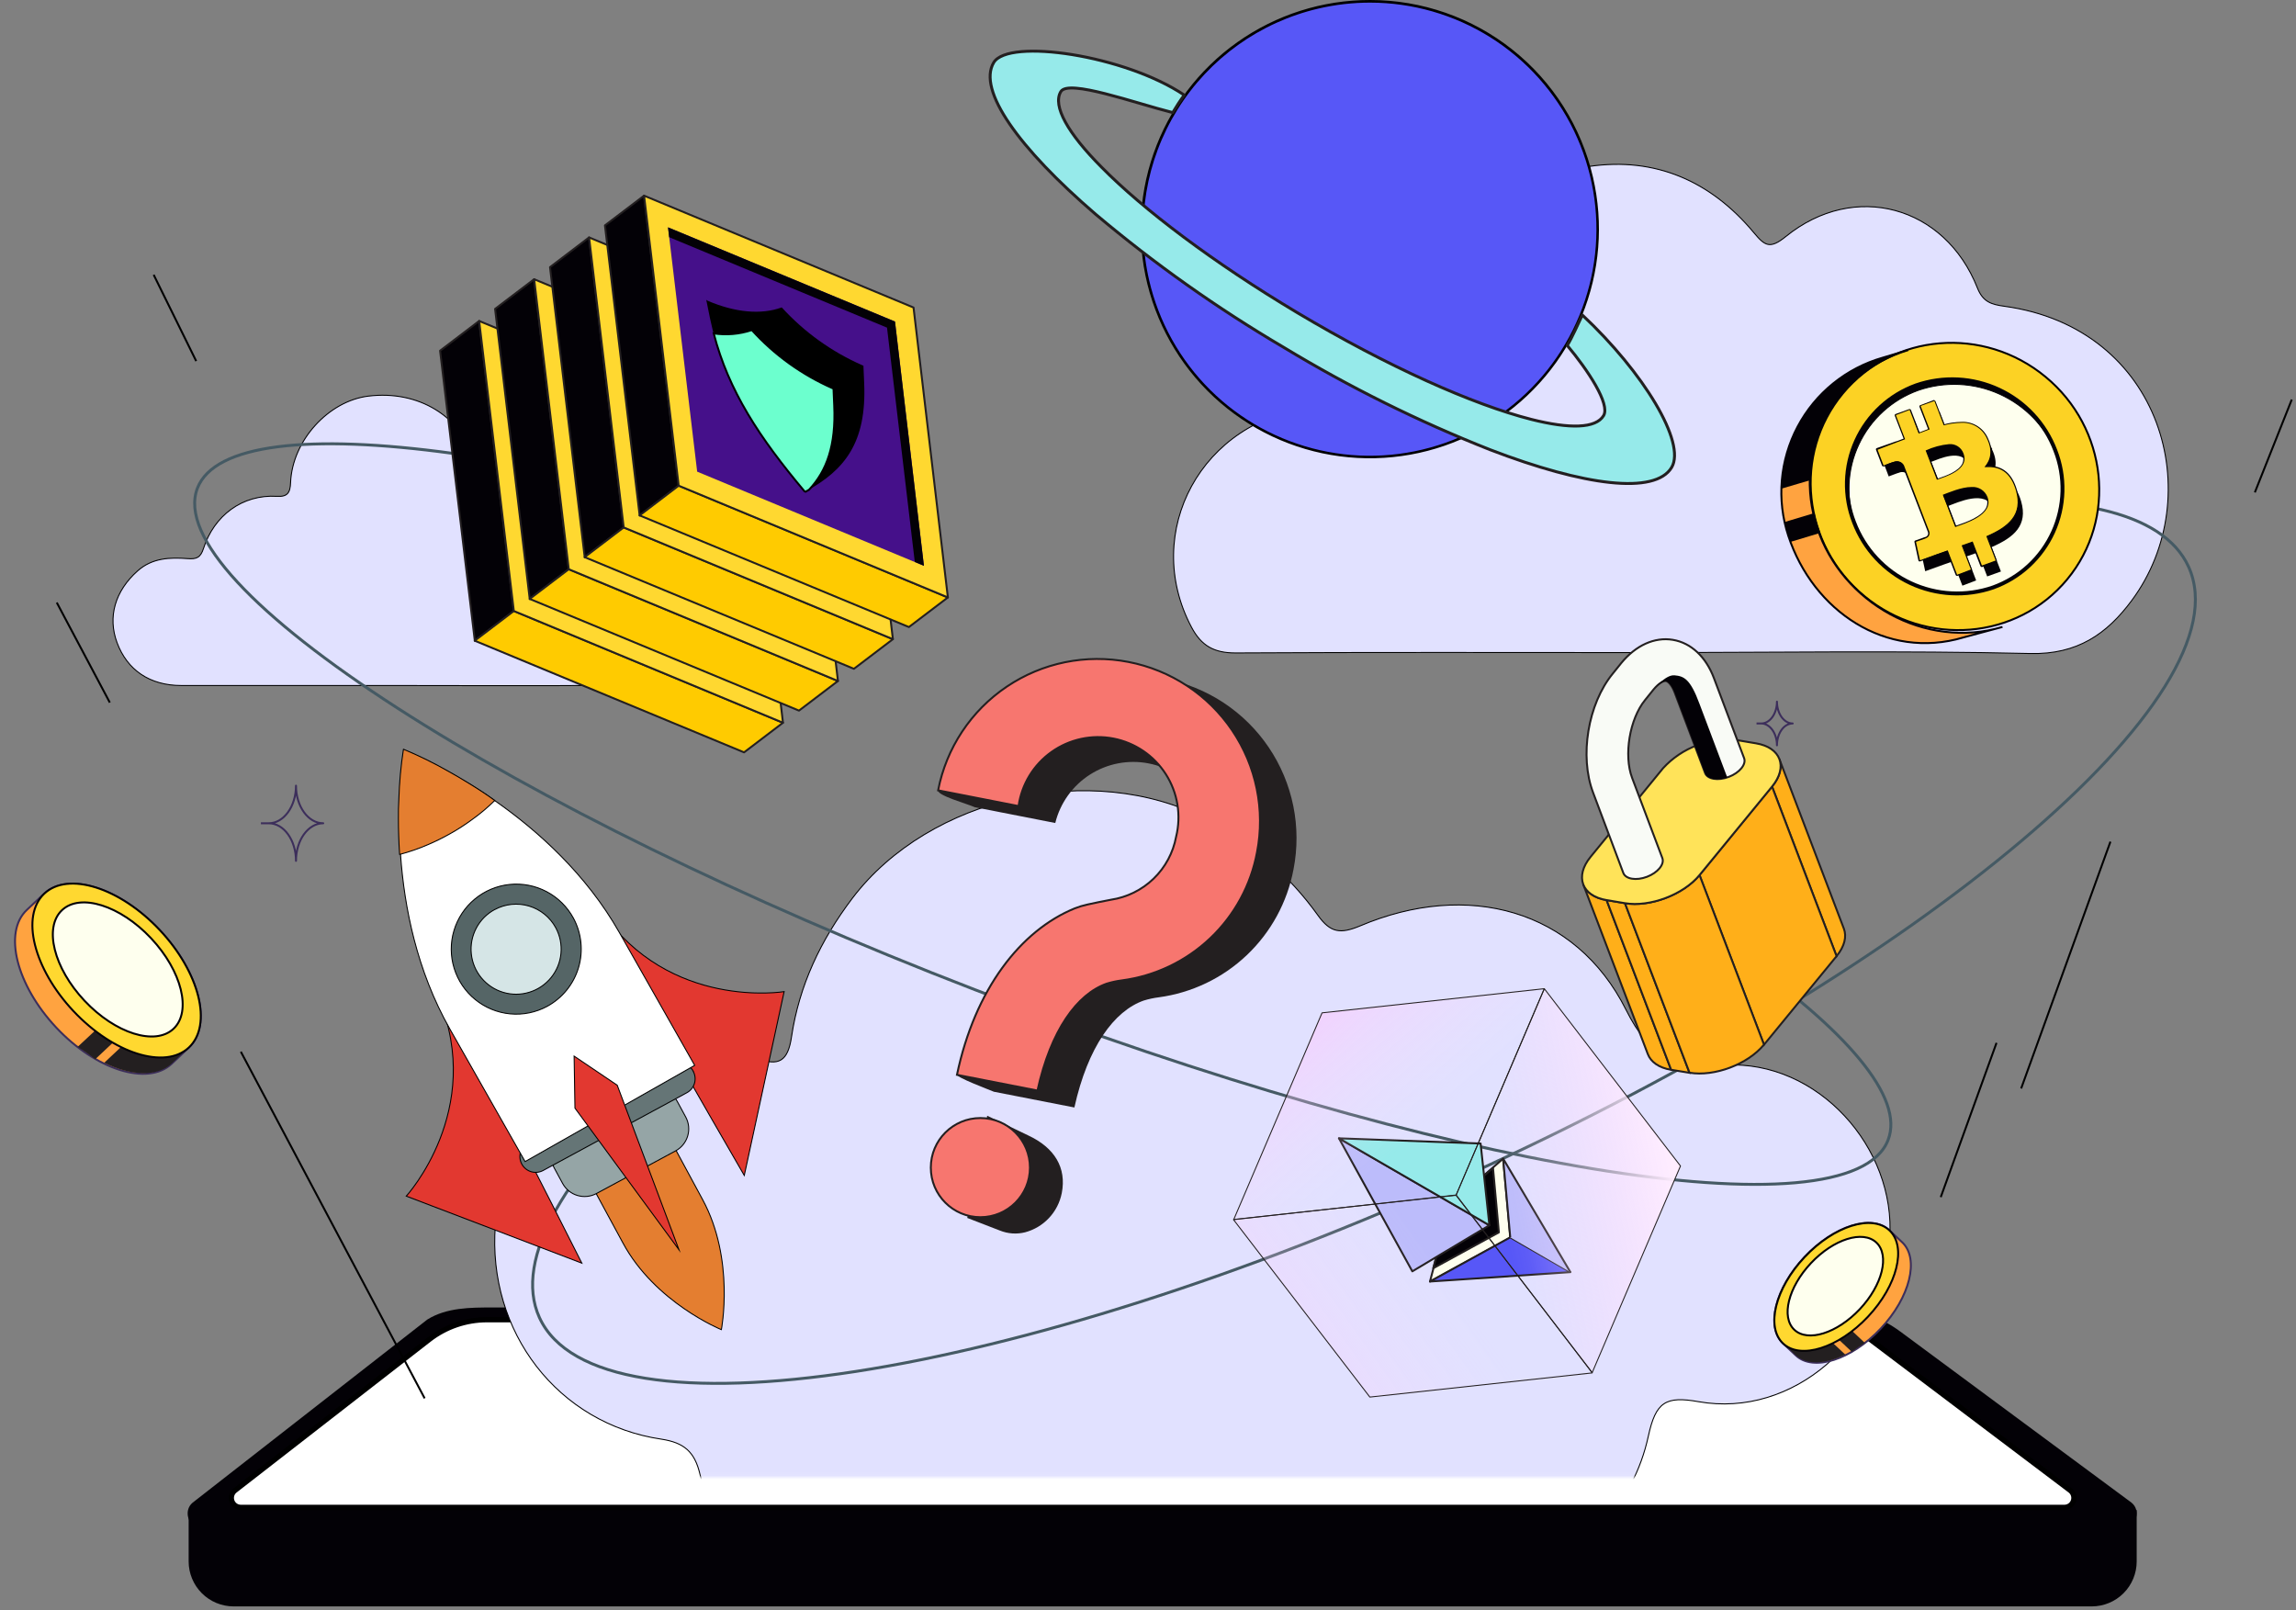 <svg width="589" height="413" viewBox="0 0 589 413" fill="none" xmlns="http://www.w3.org/2000/svg">
<rect x="0" y="0" width="589" height="413" fill="#808080" stroke="none"/>
<path d="M48.393 387.35H548.132V400.553C548.132 403.612 546.917 406.545 544.754 408.708C542.591 410.87 539.658 412.085 536.6 412.085H59.939C56.877 412.085 53.94 410.869 51.775 408.704C49.61 406.538 48.393 403.602 48.393 400.54V387.337V387.35Z" fill="#030106"/>
<path d="M544.858 391.796H51.398C48.299 391.796 46.952 387.539 49.404 385.478L109.611 338.5C114.555 335.401 120.739 335.401 126.317 335.401H469.589C476.059 335.587 482.317 337.75 487.52 341.599L546.798 385.464C549.331 387.485 547.997 391.796 544.858 391.796Z" fill="#030106"/>
<path d="M61.744 386.677C61.24 386.675 60.748 386.516 60.339 386.222C59.929 385.928 59.621 385.513 59.458 385.036C59.295 384.558 59.285 384.042 59.429 383.558C59.573 383.075 59.864 382.649 60.262 382.339L110.11 343.606C114.336 340.307 119.541 338.51 124.902 338.5H465.008C470.239 338.51 475.326 340.216 479.504 343.363L531.076 382.285C531.478 382.592 531.773 383.017 531.922 383.5C532.07 383.983 532.064 384.501 531.903 384.98C531.743 385.46 531.437 385.877 531.028 386.174C530.618 386.471 530.127 386.633 529.621 386.636L61.744 386.677Z" fill="white"/>
<path d="M465.008 339.214C470.09 339.23 475.032 340.883 479.1 343.929L530.672 382.864C530.961 383.086 531.173 383.393 531.279 383.741C531.385 384.09 531.38 384.463 531.264 384.808C531.149 385.153 530.928 385.454 530.634 385.668C530.339 385.882 529.985 386 529.621 386.003H61.744C61.382 385.999 61.031 385.882 60.737 385.67C60.444 385.457 60.224 385.159 60.108 384.816C59.991 384.474 59.983 384.103 60.086 383.756C60.188 383.409 60.396 383.102 60.68 382.878L110.527 344.132C114.637 340.955 119.681 339.226 124.875 339.214H465.008ZM465.008 337.867H124.902C119.409 337.87 114.072 339.699 109.732 343.067L59.885 381.813C59.38 382.21 59.01 382.754 58.827 383.369C58.644 383.985 58.657 384.643 58.864 385.251C59.071 385.859 59.462 386.388 59.983 386.764C60.504 387.14 61.129 387.345 61.771 387.35H529.621C530.268 387.347 530.898 387.141 531.421 386.761C531.945 386.381 532.337 385.847 532.542 385.234C532.747 384.62 532.755 383.958 532.565 383.34C532.374 382.721 531.995 382.178 531.48 381.786L479.909 342.865C475.618 339.622 470.387 337.867 465.008 337.867Z" fill="black"/>
<mask id="mask0_1397_12205" style="mask-type:luminance" maskUnits="userSpaceOnUse" x="108" y="193" width="395" height="186">
<path d="M502.326 193H108.938V378.917H502.326V193Z" fill="white"/>
</mask>
<g mask="url(#mask0_1397_12205)">
<path d="M179.087 268.081C184.059 267.582 189.097 269.428 193.907 271.341C199.835 273.752 202.138 272.19 203.054 265.952C205.021 252.776 210.545 241.15 218.628 230.466C238.446 204.317 280.169 194.98 309.35 210.083C320.781 215.91 330.646 224.398 338.113 234.831C341.347 239.358 343.92 239.587 348.891 237.526C376.482 225.832 404.195 233.295 417.115 259.014C423.487 271.705 429.752 273.954 442.537 273.24C466.248 271.893 486.483 294.432 484.759 317.807C482.859 343.794 459.862 363.828 435.76 359.57C427.273 358.048 424.767 359.638 422.854 368.395C415.134 404.002 372.266 417.568 343.516 393.696C338.423 389.479 335.432 389.384 330.205 392.806C321.165 398.748 310.697 398.492 300.647 396.242C295.07 395.002 291.944 396.444 288.886 400.701C273.11 422.62 250.625 429.397 225.701 424.237C201.451 419.185 185.567 402.682 179.559 378.162C178.212 372.383 175.436 370.079 169.711 369.19C143.17 365.283 124.969 341.652 127.071 314.29C128.971 288.922 152.426 267.919 179.087 268.081Z" fill="#E1E1FF" stroke="black" stroke-width="0.25" stroke-miterlimit="10"/>
</g>
<path d="M421.089 167.403C386.384 167.403 351.666 167.295 316.949 167.497C311.479 167.497 308.205 165.705 305.659 160.896C292.712 136.471 308.353 107.613 336.645 104.528C341.104 104.043 342.519 102.938 342.6 98.344C342.788 86.839 351.249 78.527 362.808 78.432C367.254 78.432 369.167 77.004 370.743 72.774C377.102 55.637 389.699 45.331 407.684 42.691C424.726 40.212 438.926 46.517 449.879 59.639C452.735 63.06 454.001 64.017 458.137 60.662C475.732 46.409 498.918 52.768 507.271 73.865C508.699 77.489 510.881 78.109 514.195 78.567C554.814 84.118 566.616 127.377 546.879 154.011C540.493 162.647 532.881 167.915 520.904 167.645C487.642 166.864 454.365 167.403 421.089 167.403Z" fill="#E1E1FF" stroke="black" stroke-width="0.25" stroke-miterlimit="10"/>
<path d="M100.396 175.85C82.433 175.85 64.47 175.85 46.507 175.85C38.424 175.85 32.658 171.903 30.031 164.87C27.579 158.269 29.505 151.613 35.298 146.453C39.044 143.112 43.584 142.951 48.164 143.301C50.387 143.476 51.451 143.058 52.206 140.687C54.9 132.308 62.108 126.784 71.067 127.323C73.761 127.485 74.448 126.38 74.543 123.82C74.96 113.042 84.283 102.857 94.482 101.618C107.348 100.042 118.408 106.778 121.736 118.283C122.41 120.587 122.827 121.584 125.778 120.263C136.555 115.387 147.549 122.958 147.333 134.935C147.333 137.629 147.064 139.205 150.674 137.872C158.758 134.908 165.763 137.414 171.246 143.476C176.73 149.539 177.754 156.8 174.305 164.304C170.856 171.808 164.429 175.729 156.158 175.809C137.579 175.971 119.042 175.85 100.396 175.85Z" fill="#E1E1FF" stroke="black" stroke-width="0.25" stroke-miterlimit="10"/>
<path d="M351.355 117.249C336.415 117.251 322.039 111.539 311.175 101.283C300.31 91.028 293.779 77.005 292.92 62.089C292.061 47.174 296.94 32.494 306.555 21.059C316.171 9.625 329.796 2.3 344.638 0.588C359.48 -1.125 374.416 2.904 386.383 11.848C398.35 20.793 406.443 33.976 409.004 48.695C411.565 63.415 408.399 78.556 400.155 91.016C391.912 103.477 379.214 112.313 364.666 115.713C360.301 116.726 355.836 117.241 351.355 117.249Z" fill="#5757F7"/>
<path d="M351.463 0.674C362.391 0.682 373.095 3.771 382.347 9.586C391.598 15.401 399.023 23.707 403.77 33.55C408.516 43.393 410.391 54.375 409.18 65.235C407.968 76.095 403.72 86.394 396.922 94.949C390.124 103.505 381.051 109.971 370.745 113.604C360.44 117.238 349.318 117.893 338.657 115.494C327.996 113.094 318.228 107.738 310.473 100.039C302.718 92.341 297.29 82.612 294.813 71.969C291.321 56.958 293.933 41.176 302.076 28.091C310.218 15.007 323.224 5.693 338.234 2.196C342.571 1.187 347.01 0.676 351.463 0.674ZM351.463 3.03114e-05C339.262 -0.012 327.36 3.772 317.407 10.829C307.454 17.886 299.943 27.865 295.917 39.383C291.891 50.9 291.548 63.385 294.937 75.106C298.326 86.827 305.279 97.203 314.83 104.794C324.382 112.386 336.059 116.817 348.242 117.474C360.425 118.13 372.511 114.979 382.823 108.457C393.134 101.935 401.161 92.366 405.789 81.077C410.418 69.788 411.419 57.339 408.653 45.455C405.666 32.527 398.385 20.994 387.998 12.738C377.611 4.482 364.732 -0.008 351.463 3.03114e-05Z" fill="black"/>
<path d="M428.834 119.903C424.604 126.962 406.47 124.672 382.22 115.349C363.871 108.097 346.164 99.313 329.288 89.092C312.281 79.088 296.147 67.668 281.057 54.953C261.307 37.965 250.691 23.132 254.921 16.046C258.693 9.727 288.602 14.173 303.798 24.385C302.667 25.934 301.832 27.241 300.848 28.885C291.027 26.406 274.106 20.249 272.139 23.496C269.929 27.187 274.011 34.273 282.566 42.869C293.344 53.808 311.289 67.361 332.737 80.173C355.922 94.009 377.936 103.817 392.85 107.589C402.658 110.068 409.394 109.933 411.374 106.619C413.126 103.682 407.333 94.925 402.051 88.62C403.237 86.707 404.948 82.841 405.918 80.806C421.64 95.532 432.593 113.584 428.834 119.903Z" fill="#96EAEA" stroke="#231F20" stroke-width="0.75" stroke-linejoin="round"/>
<path d="M495.429 129.6C530.537 126.057 554.855 130.947 561.442 145.389C576.397 178.234 493.812 247.98 376.981 301.155C260.15 354.33 153.342 370.82 138.374 337.975C131.544 322.94 145.11 300.185 173.052 274.83" stroke="#455A64" stroke-width="0.75" stroke-miterlimit="10"/>
<path d="M445.5 244.41C473.684 264.241 488.612 281.499 484.354 292.439C474.762 317.322 369.841 300.064 250.126 253.895C130.412 207.725 41.051 150.158 50.643 125.235C55.035 113.851 79.366 111.278 115.956 116.276" stroke="#455A64" stroke-width="0.75" stroke-miterlimit="10"/>
<path d="M185.056 341.087C185.056 341.087 188.558 323.088 180.246 307.729L171.583 291.698L151.092 302.785L159.782 318.817C168.04 334.189 185.056 341.087 185.056 341.087Z" fill="#E47E30" stroke="black" stroke-width="0.25" stroke-miterlimit="10"/>
<path d="M112.561 256.171C124.431 284.773 104.222 306.84 104.222 306.84L149.26 324.031C149.26 324.031 100.719 227.57 112.561 256.171Z" fill="#E23830" stroke="black" stroke-width="0.25" stroke-miterlimit="10"/>
<path d="M173.766 282.59L175.908 286.538C176.717 288.033 176.899 289.788 176.414 291.418C175.929 293.047 174.816 294.418 173.321 295.227L153.019 306.167C151.523 306.975 149.768 307.157 148.138 306.672C146.509 306.187 145.139 305.075 144.329 303.58L142.187 299.633C141.378 298.135 141.195 296.378 141.68 294.746C142.165 293.114 143.278 291.742 144.774 290.93L165.076 279.95C165.82 279.549 166.635 279.3 167.475 279.216C168.315 279.133 169.163 279.216 169.971 279.461C170.778 279.707 171.53 280.11 172.181 280.647C172.832 281.184 173.371 281.844 173.766 282.59Z" fill="#95A5A6" stroke="black" stroke-width="0.25" stroke-miterlimit="10"/>
<path d="M154.191 233.632C171.705 259.229 201.155 254.379 201.155 254.379L190.929 301.532C190.929 301.532 136.717 208.089 154.191 233.632Z" fill="#E23830" stroke="black" stroke-width="0.25" stroke-miterlimit="10"/>
<path d="M177.821 274.803C178.079 275.272 178.241 275.786 178.298 276.317C178.356 276.849 178.307 277.386 178.156 277.899C178.004 278.411 177.752 278.888 177.415 279.303C177.078 279.717 176.662 280.061 176.191 280.314L139.344 300.252C138.877 300.506 138.365 300.665 137.836 300.72C137.308 300.775 136.774 300.726 136.265 300.574C135.755 300.423 135.281 300.172 134.868 299.838C134.456 299.503 134.114 299.09 133.861 298.622C133.604 298.153 133.442 297.638 133.386 297.106C133.329 296.574 133.379 296.036 133.532 295.524C133.685 295.011 133.938 294.534 134.277 294.12C134.615 293.706 135.033 293.364 135.505 293.112L172.351 273.16C172.82 272.905 173.334 272.745 173.864 272.69C174.395 272.634 174.931 272.684 175.442 272.837C175.953 272.99 176.428 273.242 176.841 273.58C177.254 273.917 177.596 274.333 177.848 274.803H177.821Z" fill="#657576" stroke="black" stroke-width="0.25" stroke-miterlimit="10"/>
<path d="M158.893 239.223L178.212 273.295L134.71 297.976L115.377 263.918C106.903 248.964 103.724 232.73 102.767 219.46C102.538 216.213 102.43 213.141 102.417 210.339C102.417 208.601 102.417 206.944 102.498 205.408C102.602 201.073 102.975 196.749 103.616 192.461C107.587 194.091 111.452 195.967 115.189 198.079C116.617 198.86 118.126 199.709 119.702 200.679C122.033 202.026 124.511 203.684 127.085 205.489C137.997 213.128 150.378 224.229 158.893 239.223Z" fill="white" stroke="black" stroke-width="0.25" stroke-linejoin="round"/>
<path d="M144.841 236.758C146.17 239.214 146.742 242.009 146.483 244.79C146.223 247.571 145.145 250.212 143.385 252.38C141.624 254.548 139.26 256.145 136.592 256.969C133.923 257.794 131.07 257.808 128.394 257.011C125.717 256.213 123.337 254.64 121.555 252.49C119.772 250.34 118.668 247.709 118.381 244.932C118.093 242.154 118.636 239.353 119.941 236.883C121.246 234.414 123.254 232.387 125.71 231.059C127.34 230.174 129.128 229.619 130.973 229.427C132.817 229.234 134.681 229.408 136.459 229.937C138.236 230.467 139.891 231.342 141.329 232.512C142.768 233.683 143.961 235.125 144.841 236.758Z" fill="#D5E5E6" stroke="black" stroke-width="0.25" stroke-miterlimit="10"/>
<path d="M140.368 258.152C137.467 259.719 134.166 260.392 130.882 260.084C127.599 259.776 124.48 258.501 121.921 256.421C119.362 254.341 117.477 251.549 116.504 248.398C115.531 245.247 115.514 241.878 116.455 238.718C117.396 235.557 119.254 232.746 121.792 230.641C124.33 228.535 127.436 227.23 130.716 226.889C133.996 226.548 137.304 227.187 140.221 228.725C143.138 230.264 145.533 232.632 147.104 235.532C149.202 239.426 149.672 243.994 148.409 248.233C147.146 252.473 144.255 256.04 140.368 258.152ZM126.896 233.322C124.885 234.411 123.243 236.071 122.176 238.093C121.109 240.115 120.666 242.408 120.902 244.682C121.138 246.956 122.043 249.109 123.503 250.868C124.963 252.628 126.912 253.915 129.103 254.567C131.294 255.219 133.63 255.206 135.814 254.531C137.998 253.855 139.933 252.548 141.374 250.773C142.815 248.998 143.697 246.835 143.909 244.559C144.121 242.282 143.653 239.994 142.564 237.984C141.105 235.295 138.639 233.295 135.707 232.421C132.775 231.547 129.616 231.871 126.923 233.322H126.896Z" fill="#556566" stroke="black" stroke-width="0.25" stroke-miterlimit="10"/>
<path d="M158.34 278.387L174.184 320.609L147.495 284.261L147.28 270.923L158.34 278.387Z" fill="#E23830" stroke="black" stroke-width="0.25" stroke-miterlimit="10"/>
<g style="mix-blend-mode:multiply">
<path d="M126.923 205.341C125.088 207.158 123.105 208.821 120.995 210.312C119.186 211.646 117.291 212.861 115.323 213.949C113.549 214.944 111.724 215.844 109.854 216.644C107.475 217.679 105.02 218.53 102.511 219.19C102.296 215.943 102.201 212.872 102.201 210.056C102.201 208.331 102.201 206.674 102.309 205.138C102.438 200.803 102.834 196.479 103.495 192.192C107.457 193.841 111.313 195.735 115.04 197.863C116.468 198.658 117.964 199.521 119.54 200.491C121.884 201.905 124.431 203.522 126.923 205.341Z" fill="#E47E30"/>
<path d="M126.923 205.341C125.088 207.158 123.105 208.821 120.995 210.312C119.186 211.646 117.291 212.861 115.323 213.949C113.549 214.944 111.724 215.844 109.854 216.644C107.475 217.679 105.02 218.53 102.511 219.19C102.296 215.943 102.201 212.872 102.201 210.056C102.201 208.331 102.201 206.674 102.309 205.138C102.438 200.803 102.834 196.479 103.495 192.192C107.457 193.841 111.313 195.735 115.04 197.863C116.468 198.658 117.964 199.521 119.54 200.491C121.884 201.905 124.431 203.522 126.923 205.341Z" stroke="black" stroke-width="0.25" stroke-linejoin="round"/>
</g>
<path d="M366.836 328.746L387.449 317.483L385.603 297.221L372.01 309.077L366.836 328.746Z" fill="#FEFFEE" stroke="#231F20" stroke-width="0.5" stroke-linejoin="round"/>
<path d="M366.836 328.746L387.422 317.416L402.861 326.335L366.836 328.746Z" fill="#5757F7" stroke="#231F20" stroke-width="0.5" stroke-linejoin="round"/>
<path d="M387.422 317.416L385.603 297.221L402.861 326.335" fill="#BCBCFB"/>
<path d="M387.422 317.416L385.603 297.221L402.861 326.335" stroke="#231F20" stroke-width="0.5" stroke-linejoin="round"/>
<path d="M367.672 325.338L384.512 316.136L383.003 299.592L371.888 309.279L367.672 325.338Z" fill="#030106" stroke="#231F20" stroke-width="0.5" stroke-linejoin="round"/>
<path d="M343.489 292.007L382.073 314.317L362.31 326.132L343.489 292.007Z" fill="#BCBCFB" stroke="#231F20" stroke-width="0.5" stroke-linejoin="round"/>
<path d="M343.489 292.007L382.073 314.317L379.824 293.341L343.489 292.007Z" fill="#96EAEA" stroke="#231F20" stroke-width="0.5" stroke-linejoin="round"/>
<path d="M396.165 253.625L431.099 299.107L408.452 352.107L373.519 306.625L396.165 253.625Z" fill="url(#paint0_linear_1397_12205)" stroke="#231F20" stroke-width="0.25" stroke-linejoin="round"/>
<path d="M396.165 253.625L339.151 259.822L316.504 312.822L373.519 306.625L396.165 253.625Z" fill="url(#paint1_linear_1397_12205)" stroke="#231F20" stroke-width="0.25" stroke-linejoin="round"/>
<path d="M373.559 306.544L316.437 312.876L351.411 358.385L408.466 352.188L373.559 306.544Z" fill="url(#paint2_linear_1397_12205)" stroke="#231F20" stroke-width="0.25" stroke-linejoin="round"/>
<path d="M298.842 174.139C277.691 170.097 246.758 182.492 240.655 202.7C240.251 204.047 248.227 206.216 250.086 207.079L270.712 211.12C271.98 205.987 275.173 201.538 279.629 198.693C284.085 195.847 289.464 194.823 294.655 195.832C299.845 196.84 304.449 199.805 307.515 204.112C310.581 208.419 311.875 213.74 311.129 218.975C310.373 223.073 308.357 226.833 305.363 229.731C302.368 232.629 298.544 234.52 294.423 235.141C292.483 235.491 289.991 236.03 288.361 236.394C287.257 236.623 286.175 236.947 285.127 237.364C271.655 242.847 250.477 254.878 245.532 275.679C245.357 276.393 253.427 279.411 254.963 280.058L275.616 284.099C279.051 268.566 285.814 259.324 293.399 256.67C294.662 256.28 295.955 256.001 297.266 255.835C305.74 254.692 313.64 250.909 319.843 245.023C326.046 239.137 330.237 231.446 331.822 223.043C332.878 217.666 332.863 212.132 331.776 206.761C330.689 201.39 328.552 196.286 325.488 191.742C322.424 187.198 318.493 183.305 313.92 180.284C309.347 177.263 304.223 175.175 298.842 174.139Z" fill="#231F20"/>
<path d="M289.465 169.801C278.625 167.698 267.393 169.986 258.24 176.163C249.086 182.341 242.761 191.9 240.656 202.74L261.295 206.782C261.689 204.016 262.642 201.359 264.095 198.972C265.548 196.585 267.471 194.519 269.748 192.899C272.024 191.278 274.606 190.137 277.337 189.546C280.068 188.954 282.89 188.924 285.633 189.457C288.376 189.99 290.982 191.075 293.293 192.647C295.603 194.218 297.57 196.243 299.074 198.598C300.578 200.953 301.587 203.589 302.04 206.346C302.494 209.103 302.382 211.924 301.712 214.636C300.955 218.736 298.938 222.498 295.94 225.396C292.943 228.295 289.116 230.185 284.993 230.803C283.053 231.153 280.574 231.692 278.944 232.042C277.837 232.282 276.751 232.611 275.697 233.026C261.807 238.698 250.1 253.773 245.492 275.719L266.145 279.761C269.567 264.228 276.343 254.986 283.915 252.332C285.182 251.942 286.48 251.663 287.795 251.496C296.306 250.371 304.244 246.583 310.472 240.674C316.701 234.765 320.901 227.038 322.472 218.597C323.513 213.226 323.484 207.702 322.388 202.341C321.292 196.981 319.15 191.889 316.084 187.357C313.019 182.825 309.09 178.941 304.522 175.929C299.955 172.917 294.838 170.834 289.465 169.801Z" fill="#F7766F" stroke="#231F20" stroke-width="0.5" stroke-miterlimit="10"/>
<path d="M272.383 306.045C271.914 308.44 270.781 310.655 269.113 312.437C267.446 314.219 265.311 315.496 262.952 316.123C260.806 316.653 258.548 316.493 256.499 315.665L248.133 312.431L251.905 293.045L253.252 286.214L263.747 291.253C270.591 294.432 273.635 299.592 272.383 306.045Z" fill="#231F20"/>
<path d="M264.703 317.322V317.443L264.38 317.308C264.487 317.324 264.595 317.329 264.703 317.322Z" fill="white"/>
<path d="M251.5 312.243C258.524 312.243 264.218 306.549 264.218 299.525C264.218 292.501 258.524 286.807 251.5 286.807C244.477 286.807 238.783 292.501 238.783 299.525C238.783 306.549 244.477 312.243 251.5 312.243Z" fill="#F7766F" stroke="#231F20" stroke-width="0.5" stroke-miterlimit="10"/>
<path d="M131.827 156.76L121.804 164.385L112.898 89.964L122.922 82.339L131.827 156.76Z" fill="#030106" stroke="#231F20" stroke-width="0.5" stroke-linejoin="round"/>
<path d="M131.813 156.733L121.777 164.358L190.876 193L200.859 185.402L131.813 156.733Z" fill="#FFCB00" stroke="#231F20" stroke-width="0.5" stroke-linejoin="round"/>
<path d="M200.858 185.402L131.813 156.733L122.922 82.339L192.061 111.048L200.858 185.402Z" fill="#FFD830" stroke="#231F20" stroke-width="0.5" stroke-linejoin="round"/>
<path d="M145.932 146.049L135.895 153.675L127.004 79.241L137.027 71.629L145.932 146.049Z" fill="#030106" stroke="#231F20" stroke-width="0.5" stroke-linejoin="round"/>
<path d="M145.905 146.022L135.882 153.634L204.967 182.29L214.964 174.691L145.905 146.022Z" fill="#FFCB00" stroke="#231F20" stroke-width="0.5" stroke-linejoin="round"/>
<path d="M214.964 174.691L145.905 146.023L137.027 71.629L206.153 100.325L214.964 174.691Z" fill="#FFD830" stroke="#231F20" stroke-width="0.5" stroke-linejoin="round"/>
<path d="M160.024 135.325L150.001 142.951L141.096 68.53L151.119 60.905L160.024 135.325Z" fill="#030106" stroke="#231F20" stroke-width="0.5" stroke-linejoin="round"/>
<path d="M159.997 135.299L149.974 142.924L219.059 171.566L229.056 163.967L159.997 135.299Z" fill="#FFCB00" stroke="#231F20" stroke-width="0.5" stroke-linejoin="round"/>
<path d="M229.056 163.967L159.997 135.298L151.119 60.905L220.259 89.614L229.056 163.967Z" fill="#FFD830" stroke="#231F20" stroke-width="0.5" stroke-linejoin="round"/>
<path d="M174.116 124.615L164.093 132.24L155.188 57.82L165.225 50.195L174.116 124.615Z" fill="#030106" stroke="#231F20" stroke-width="0.5" stroke-linejoin="round"/>
<path d="M174.103 124.588L164.079 132.213L233.165 160.855L243.161 153.257L174.103 124.588Z" fill="#FFCB00" stroke="#231F20" stroke-width="0.5" stroke-linejoin="round"/>
<path d="M243.161 153.257L174.103 124.588L165.224 50.195L234.35 78.89L243.161 153.257Z" fill="#FFD830" stroke="#231F20" stroke-width="0.5" stroke-linejoin="round"/>
<path d="M237.018 145.147L229.595 82.487L171.368 58.318L178.845 120.991L237.018 145.147Z" fill="#45108A"/>
<path d="M227.547 84.05L171.664 60.851L171.368 58.318L229.595 82.487L237.018 145.147L234.674 144.163L227.547 84.05Z" fill="#030106"/>
<path d="M181.499 77.139C188.585 80.17 195.227 80.79 200.481 78.877H200.562C206.336 85.205 213.371 90.254 221.215 93.696L221.498 93.804L221.687 98.196C222.374 113.622 216.634 120.627 206.665 126.084L206.382 125.976C193.826 111.062 185.567 98.169 182.132 81.625L181.176 76.91L181.499 77.139Z" fill="black"/>
<path d="M192.816 84.683H192.883C198.652 91.04 205.693 96.112 213.549 99.57L213.819 99.678L214.007 104.07C214.465 114.268 212.094 120.789 207.554 125.625C207.258 125.801 206.975 125.976 206.665 126.137L206.382 126.03C194.823 112.288 186.901 100.257 183.089 85.519C186.351 86.01 189.684 85.723 192.816 84.683Z" fill="#6CFFCE" stroke="black" stroke-width="0.5" stroke-miterlimit="10"/>
<path d="M48.447 268.727C54.564 262.988 51.209 249.489 40.957 238.59C30.704 227.691 17.461 223.515 11.318 229.254L6.885 233.417C0.782 239.156 4.191 252.655 14.389 263.554C24.588 274.453 37.885 278.629 44.028 272.89L48.447 268.727Z" fill="#FFA340" stroke="#3C2E5B" stroke-width="0.5" stroke-miterlimit="10"/>
<path d="M48.622 268.539L44.163 272.728C40.337 276.339 33.695 276.029 26.743 272.621L31.203 268.444C38.208 271.839 44.796 272.149 48.622 268.539Z" fill="#231F20"/>
<path d="M19.913 268.552L24.372 264.403C25.946 265.346 27.454 266.395 28.886 267.542L24.426 271.732C22.998 270.568 21.49 269.506 19.913 268.552Z" fill="#231F20"/>
<path d="M48.455 268.705C54.565 262.961 51.214 249.472 40.971 238.575C30.727 227.678 17.471 223.501 11.361 229.244C5.251 234.988 8.602 248.477 18.845 259.374C29.089 270.271 42.346 274.448 48.455 268.705Z" fill="#FFD830" stroke="#030106" stroke-width="0.5" stroke-miterlimit="10"/>
<path d="M44.512 263.906C49.223 259.477 46.639 249.075 38.74 240.672C30.84 232.269 20.618 229.048 15.907 233.476C11.196 237.905 13.78 248.307 21.679 256.71C29.578 265.113 39.801 268.334 44.512 263.906Z" fill="#FEFFEE" stroke="#030106" stroke-width="0.5" stroke-miterlimit="10"/>
<path d="M457.41 344.616C452.911 340.386 455.376 330.471 462.907 322.455C470.438 314.439 480.192 311.367 484.678 315.597L487.965 318.669C492.452 322.899 489.986 332.815 482.455 340.831C474.924 348.847 465.17 351.918 460.684 347.688L457.41 344.616Z" fill="#FFA340" stroke="#3C2E5B" stroke-width="0.5" stroke-miterlimit="10"/>
<path d="M457.275 344.482L460.563 347.567C463.378 350.261 468.255 349.992 473.361 347.473L470.087 344.401C464.982 346.907 460.091 347.122 457.275 344.482Z" fill="#231F20"/>
<path d="M478.386 344.482L475.113 341.396C473.953 342.094 472.841 342.868 471.785 343.714L475.059 346.785C476.121 345.951 477.232 345.182 478.386 344.482Z" fill="#231F20"/>
<path d="M479.189 337.771C486.722 329.759 489.189 319.843 484.7 315.623C480.211 311.403 470.466 314.478 462.934 322.491C455.402 330.503 452.935 340.419 457.424 344.639C461.912 348.859 471.657 345.784 479.189 337.771Z" fill="#FFD830" stroke="#030106" stroke-width="0.5" stroke-miterlimit="10"/>
<path d="M477.101 335.831C482.911 329.651 484.812 322.001 481.348 318.744C477.884 315.488 470.366 317.858 464.556 324.038C458.747 330.218 456.845 337.868 460.309 341.125C463.773 344.381 471.291 342.011 477.101 335.831Z" fill="#FEFFEE" stroke="#030106" stroke-width="0.5" stroke-miterlimit="10"/>
<path d="M530.297 148.625C543.145 133.105 540.673 109.853 524.774 96.691C508.875 83.529 485.571 85.441 472.722 100.961C459.873 116.482 462.346 139.734 478.245 152.896C494.143 166.057 517.448 164.145 530.297 148.625Z" fill="#FCD224"/>
<path d="M527.25 115.535C528.56 118.884 529.186 122.462 529.091 126.057C528.997 129.652 528.183 133.191 526.699 136.467C525.215 139.743 523.09 142.688 520.45 145.13C517.81 147.571 514.707 149.46 511.326 150.684C504.376 153.087 496.764 152.689 490.102 149.576C483.441 146.463 478.253 140.878 475.638 134.005C474.328 130.657 473.701 127.08 473.795 123.486C473.889 119.891 474.701 116.352 476.184 113.077C477.666 109.801 479.79 106.855 482.429 104.413C485.067 101.971 488.168 100.081 491.549 98.856C498.5 96.449 506.116 96.844 512.781 99.958C519.445 103.072 524.635 108.659 527.25 115.535Z" fill="#FEFFEE" stroke="#030106" stroke-miterlimit="10"/>
<path d="M530.297 148.625C543.145 133.105 540.673 109.853 524.774 96.691C508.875 83.529 485.571 85.441 472.722 100.961C459.873 116.482 462.346 139.734 478.245 152.896C494.143 166.057 517.448 164.145 530.297 148.625Z" stroke="#030106" stroke-width="0.5" stroke-miterlimit="10"/>
<path d="M527.25 115.535C528.56 118.884 529.186 122.462 529.091 126.057C528.997 129.652 528.183 133.191 526.699 136.467C525.215 139.743 523.09 142.688 520.45 145.13C517.81 147.572 514.707 149.46 511.326 150.684C504.376 153.087 496.764 152.689 490.102 149.576C483.441 146.463 478.253 140.878 475.638 134.005C474.328 130.657 473.701 127.08 473.795 123.486C473.889 119.891 474.701 116.352 476.184 113.077C477.666 109.801 479.79 106.855 482.429 104.413C485.067 101.971 488.168 100.081 491.549 98.856C498.5 96.449 506.116 96.844 512.781 99.958C519.445 103.072 524.635 108.659 527.25 115.535Z" stroke="#030106" stroke-width="0.25" stroke-miterlimit="10"/>
<path d="M492.088 100.136C498.927 97.779 506.409 98.131 512.997 101.121C519.584 104.11 524.776 109.509 527.506 116.208C527.439 115.993 527.385 115.777 527.304 115.562C524.689 108.686 519.499 103.099 512.834 99.985C506.17 96.871 498.554 96.476 491.603 98.883C488.222 100.108 485.121 101.998 482.483 104.44C479.844 106.882 477.72 109.828 476.238 113.103C474.755 116.379 473.943 119.918 473.849 123.513C473.755 127.107 474.382 130.684 475.692 134.032C475.773 134.248 475.881 134.45 475.961 134.665C474.74 131.34 474.188 127.806 474.338 124.267C474.488 120.728 475.338 117.253 476.837 114.044C478.336 110.834 480.455 107.953 483.072 105.566C485.69 103.179 488.754 101.333 492.088 100.136Z" fill="#030106" stroke="#030106" stroke-width="0.25" stroke-miterlimit="10"/>
<path d="M483.007 91.743C478.362 93.069 474.033 95.319 470.278 98.358C466.523 101.398 463.421 105.164 461.157 109.431C458.892 113.698 457.513 118.378 457.1 123.191C456.688 128.004 457.252 132.851 458.757 137.441C465.116 156.773 483.897 169.424 503.66 163.523L513.697 160.828C493.947 166.729 472.526 154.725 466.167 135.393C459.808 116.06 469.764 95.704 489.528 89.803L483.007 91.743Z" fill="#FFA340" stroke="#030106" stroke-width="0.5" stroke-miterlimit="10"/>
<path d="M456.952 125.369L464.362 123.187C464.712 108.044 473.873 94.478 489.528 89.803L483.007 91.743C475.66 93.862 469.177 98.261 464.494 104.306C459.81 110.35 457.169 117.726 456.952 125.369Z" fill="#030106"/>
<path d="M459.323 139.003L466.989 136.7C466.787 136.174 466.598 135.662 466.423 135.123C466.038 133.971 465.723 132.797 465.48 131.607L457.814 133.911C458.059 135.105 458.374 136.284 458.757 137.441C458.932 137.966 459.121 138.491 459.323 139.003Z" fill="#030106"/>
<path d="M511.084 115.198C508.968 110.887 504.779 110.698 500.05 111.924L497.611 105.74L494.082 107.088L496.385 113.096C495.456 113.433 494.526 113.797 493.583 114.161L491.252 108.098L487.723 109.378L490.094 115.562L487.857 116.41L482.98 118.175L484.516 122.217C484.516 122.217 487.116 121.22 487.089 121.287C487.569 121.057 488.12 121.025 488.624 121.196C489.127 121.367 489.544 121.729 489.784 122.204L492.478 129.276L496.264 139.138C496.323 139.307 496.348 139.486 496.337 139.665C496.327 139.843 496.28 140.018 496.201 140.178C496.122 140.339 496.012 140.482 495.877 140.6C495.742 140.717 495.585 140.806 495.415 140.863C495.483 140.863 492.856 141.792 492.856 141.792L493.879 146.534L498.474 144.877L501.006 143.988L503.418 150.239L506.948 148.892L504.576 142.708C505.546 142.385 506.489 142.048 507.406 141.711L509.777 147.868L513.306 146.602L510.908 140.351C516.715 137.845 520.258 134.746 518.493 128.616C517.065 123.685 514.128 122.311 510.41 122.675C512.04 120.816 512.565 118.404 511.003 115.252L511.084 115.198ZM511.286 130.354C513.077 135.016 505.371 137.212 502.973 138.074L499.78 129.788C502.178 128.926 509.413 125.477 511.286 130.354ZM505.142 119.253C506.772 123.51 500.319 125.275 498.325 125.989L495.429 118.472C497.382 117.771 503.391 114.861 505.088 119.253H505.142Z" fill="#030106"/>
<path d="M502.057 147.477C502.022 147.477 501.989 147.467 501.96 147.448C501.931 147.429 501.909 147.401 501.895 147.37L499.551 141.267L497.167 142.102L492.573 143.772H492.492C492.492 143.772 492.411 143.772 492.411 143.665L491.374 138.909C491.365 138.87 491.371 138.829 491.391 138.794C491.411 138.759 491.443 138.733 491.481 138.72C492.371 138.411 493.799 137.912 494.001 137.818C494.152 137.771 494.293 137.694 494.414 137.59C494.534 137.487 494.632 137.36 494.702 137.217C494.771 137.075 494.811 136.919 494.817 136.761C494.824 136.602 494.799 136.444 494.742 136.295L488.181 119.334C488.028 119.042 487.8 118.797 487.521 118.624C487.241 118.451 486.92 118.357 486.591 118.35C486.296 118.361 486.005 118.42 485.729 118.526H485.661C485.473 118.526 484.045 119.118 483.169 119.455H483.102C483.069 119.454 483.037 119.443 483.011 119.424C482.984 119.405 482.964 119.378 482.953 119.347L481.404 115.306C481.391 115.262 481.391 115.215 481.404 115.171C481.425 115.133 481.458 115.105 481.498 115.09L486.375 113.325H486.456L488.464 112.571L486.146 106.535C486.133 106.496 486.133 106.453 486.146 106.414C486.167 106.373 486.2 106.34 486.241 106.32L489.784 104.972C489.818 104.972 489.852 104.983 489.881 105.002C489.91 105.021 489.932 105.048 489.946 105.08L492.209 110.981C493.044 110.658 493.879 110.334 494.701 110.038L492.451 104.178C492.438 104.134 492.438 104.087 492.451 104.043C492.46 104.023 492.473 104.006 492.49 103.992C492.506 103.978 492.525 103.968 492.546 103.962L496.264 102.736C496.299 102.736 496.332 102.746 496.361 102.766C496.39 102.785 496.412 102.812 496.426 102.844L498.743 108.893C500.157 108.504 501.614 108.291 503.081 108.26C504.482 108.166 505.878 108.503 507.082 109.225C508.286 109.948 509.24 111.021 509.817 112.301C511.164 115.09 511.057 117.542 509.453 119.603H510.127C513.764 119.603 516.095 121.611 517.294 125.733C519.221 132.388 514.829 135.379 509.763 137.602L512.107 143.692C512.117 143.713 512.122 143.736 512.122 143.759C512.122 143.782 512.117 143.805 512.107 143.826C512.098 143.846 512.085 143.863 512.069 143.877C512.053 143.891 512.034 143.901 512.013 143.907L508.483 145.254C508.449 145.254 508.415 145.244 508.386 145.225C508.357 145.206 508.335 145.179 508.322 145.147L505.951 139.111C505.129 139.407 504.293 139.704 503.431 139.987L505.748 146.009C505.759 146.03 505.765 146.053 505.765 146.076C505.765 146.1 505.759 146.123 505.748 146.144C505.742 146.166 505.73 146.187 505.714 146.203C505.697 146.22 505.677 146.232 505.654 146.238L502.124 147.504L502.057 147.477ZM501.653 135.069L502.192 134.881C504.401 134.113 508.524 132.698 509.669 130.233C509.856 129.823 509.953 129.377 509.953 128.926C509.953 128.475 509.856 128.03 509.669 127.619C509.38 126.822 508.83 126.146 508.109 125.701C507.387 125.256 506.536 125.068 505.695 125.167C503.457 125.342 501.265 125.898 499.214 126.811C498.958 126.919 498.729 127.013 498.514 127.08L501.653 135.069ZM497.005 122.944L497.436 122.796C499.228 122.177 502.569 121.045 503.553 118.943C503.723 118.555 503.811 118.135 503.811 117.71C503.811 117.286 503.723 116.866 503.553 116.478C503.305 115.754 502.821 115.134 502.178 114.719C501.535 114.303 500.771 114.116 500.009 114.187C498.196 114.321 496.421 114.777 494.769 115.535L494.216 115.75L497.005 122.944Z" fill="#FCD224"/>
<path d="M496.264 102.938L498.635 109.108C500.086 108.715 501.578 108.497 503.081 108.462C504.449 108.369 505.813 108.696 506.99 109.399C508.167 110.102 509.102 111.147 509.669 112.396C511.232 115.548 510.693 117.96 509.076 119.819C509.431 119.799 509.786 119.799 510.14 119.819C513.347 119.819 515.853 121.368 517.146 125.814C518.911 131.944 515.368 135.042 509.561 137.548L511.959 143.786L508.429 145.066L506.058 138.909C505.142 139.246 504.199 139.569 503.229 139.906L505.6 146.09L502.07 147.437L499.659 141.186L497.126 142.075L492.532 143.732L491.508 138.99C491.508 138.99 494.203 138.087 494.068 138.06C494.238 138.004 494.395 137.915 494.53 137.797C494.665 137.68 494.775 137.536 494.854 137.376C494.933 137.215 494.979 137.041 494.99 136.862C495.001 136.684 494.976 136.505 494.917 136.336L491.131 126.461L488.437 119.401C488.271 119.078 488.02 118.805 487.712 118.613C487.403 118.421 487.049 118.316 486.685 118.31C486.372 118.315 486.062 118.374 485.769 118.485C485.634 118.485 483.209 119.415 483.209 119.415L481.66 115.373L486.483 113.514C487.211 113.258 487.965 112.961 488.719 112.679L486.348 106.495L489.878 105.148L492.209 111.21C493.138 110.846 494.081 110.483 495.011 110.146L492.694 104.137L496.237 102.857M496.884 123.066C498.878 122.338 505.331 120.573 503.701 116.33C503.438 115.577 502.933 114.934 502.265 114.5C501.596 114.066 500.803 113.866 500.009 113.931C497.924 114.13 495.888 114.681 493.987 115.562L496.884 123.079M501.532 135.204C503.916 134.328 511.636 132.146 509.844 127.471C509.528 126.672 508.966 125.995 508.24 125.537C507.513 125.079 506.659 124.865 505.802 124.925C503.108 124.925 499.848 126.393 498.393 126.919L501.585 135.204M496.264 102.601H496.143L492.613 103.949C492.529 103.98 492.462 104.043 492.424 104.124C492.39 104.21 492.39 104.307 492.424 104.393L494.62 110.078L492.438 110.914L490.228 105.161C490.206 105.097 490.164 105.042 490.108 105.003C490.053 104.965 489.986 104.944 489.919 104.945H489.811L486.268 106.212C486.183 106.249 486.116 106.316 486.079 106.4C486.045 106.482 486.045 106.574 486.079 106.656L488.342 112.517L486.523 113.204H486.416L481.444 114.955C481.361 114.986 481.293 115.049 481.256 115.13C481.221 115.217 481.221 115.313 481.256 115.4L482.805 119.442C482.829 119.504 482.872 119.558 482.927 119.597C482.982 119.635 483.048 119.656 483.115 119.657H483.236C484.287 119.253 485.459 118.822 485.702 118.755H485.796C486.056 118.664 486.329 118.614 486.604 118.606C486.909 118.611 487.207 118.7 487.464 118.865C487.721 119.029 487.927 119.261 488.059 119.536L490.754 126.541L494.553 136.417C494.613 136.546 494.643 136.687 494.642 136.83C494.641 136.973 494.608 137.114 494.546 137.242C494.485 137.371 494.395 137.484 494.285 137.575C494.174 137.665 494.045 137.729 493.906 137.764H493.825C493.596 137.872 492.397 138.289 491.333 138.653C491.256 138.681 491.191 138.736 491.151 138.808C491.112 138.879 491.1 138.963 491.118 139.044L492.141 143.786C492.152 143.835 492.173 143.88 492.203 143.92C492.234 143.96 492.272 143.992 492.317 144.015C492.37 144.029 492.425 144.029 492.478 144.015H492.586L497.194 142.344L498.729 141.805L499.416 141.563L501.707 147.518C501.729 147.582 501.771 147.637 501.827 147.675C501.883 147.714 501.949 147.734 502.017 147.733H502.124L505.668 146.467C505.749 146.426 505.815 146.359 505.856 146.278C505.876 146.239 505.887 146.195 505.887 146.15C505.887 146.106 505.876 146.062 505.856 146.022L503.606 140.162L505.802 139.394L508.052 145.241C508.079 145.305 508.124 145.359 508.181 145.398C508.239 145.436 508.306 145.456 508.375 145.456H508.483L512.026 144.109C512.11 144.078 512.178 144.015 512.215 143.934C512.235 143.892 512.246 143.846 512.246 143.799C512.246 143.753 512.235 143.707 512.215 143.665L509.938 137.737C518.48 133.938 518.507 129.532 517.415 125.72C516.203 121.516 513.805 119.482 510.086 119.482H509.763C511.205 117.434 511.259 115.023 509.925 112.288C509.321 110.993 508.338 109.913 507.106 109.192C505.874 108.47 504.451 108.14 503.027 108.246C501.598 108.269 500.177 108.468 498.797 108.839L496.52 102.938C496.496 102.875 496.453 102.821 496.398 102.783C496.343 102.744 496.277 102.723 496.21 102.723L496.264 102.601ZM494.459 115.871L494.863 115.723C496.495 114.974 498.246 114.518 500.036 114.376C500.763 114.309 501.491 114.488 502.104 114.883C502.717 115.279 503.18 115.869 503.418 116.559C503.581 116.928 503.665 117.327 503.665 117.731C503.665 118.134 503.581 118.534 503.418 118.903C502.461 120.924 499.174 122.055 497.396 122.661L497.113 122.756L494.418 115.858L494.459 115.871ZM498.81 127.188L499.349 126.973C501.378 126.052 503.553 125.496 505.775 125.329C506.576 125.242 507.382 125.424 508.068 125.846C508.753 126.268 509.278 126.906 509.561 127.66C509.734 128.052 509.824 128.477 509.824 128.906C509.824 129.335 509.734 129.759 509.561 130.152C508.443 132.55 504.361 133.951 502.178 134.706L501.788 134.84L498.851 127.188H498.81Z" fill="#030106"/>
<path d="M518.493 279.222L541.396 215.903" stroke="black" stroke-width="0.5" stroke-miterlimit="10"/>
<path d="M108.937 358.708L61.785 269.792" stroke="black" stroke-width="0.5" stroke-miterlimit="10"/>
<path d="M28.172 180.228L14.565 154.577" stroke="black" stroke-width="0.5" stroke-miterlimit="10"/>
<path d="M50.333 92.632L39.421 70.484" stroke="black" stroke-width="0.5" stroke-miterlimit="10"/>
<path d="M578.444 126.313L587.915 102.494" stroke="black" stroke-width="0.5" stroke-miterlimit="10"/>
<path d="M497.867 307.096L512.175 267.515" stroke="black" stroke-width="0.5" stroke-miterlimit="10"/>
<path d="M66.931 211.188H68.939M68.939 211.188C72.805 211.188 75.931 206.863 75.931 201.542C75.931 206.863 79.056 211.188 82.923 211.188C79.056 211.188 75.931 215.512 75.931 220.834C75.931 215.512 72.805 211.188 68.939 211.188Z" stroke="#3C2E5B" stroke-width="0.5" stroke-linejoin="round"/>
<path d="M450.606 185.59H451.805M451.805 185.59C454.055 185.59 455.847 183.084 455.847 179.986C455.847 183.084 457.666 185.59 459.889 185.59C457.639 185.59 455.847 188.096 455.847 191.195C455.847 188.096 454.028 185.59 451.805 185.59Z" stroke="#3C2E5B" stroke-width="0.5" stroke-linejoin="round"/>
<path d="M473.011 238.226L456.454 194.698C457.222 196.718 456.669 199.238 454.594 201.77L471.138 245.286C473.213 242.753 473.779 240.234 473.011 238.226Z" fill="#FFAF19" stroke="#231F20" stroke-width="0.5" stroke-miterlimit="10"/>
<path d="M406.162 226.883L422.719 270.398C423.474 272.392 425.521 273.901 428.701 274.44L412.144 230.911C408.978 230.372 406.916 228.876 406.162 226.883Z" fill="#FFAF19" stroke="#231F20" stroke-width="0.5" stroke-miterlimit="10"/>
<path d="M412.144 230.897L428.701 274.426L433.416 275.207L416.859 231.692L412.144 230.897Z" fill="#FFAF19" stroke="#231F20" stroke-width="0.5" stroke-miterlimit="10"/>
<path d="M435.976 224.484L452.52 268L471.138 245.286L454.581 201.77L435.976 224.484Z" fill="#FFAF19" stroke="#231F20" stroke-width="0.5" stroke-miterlimit="10"/>
<path d="M416.859 231.692L433.416 275.18C439.802 276.258 448.397 273.011 452.52 267.973L435.976 224.458C431.853 229.51 423.245 232.756 416.859 231.692Z" fill="#FFAF19" stroke="#231F20" stroke-width="0.5" stroke-miterlimit="10"/>
<path d="M408.034 219.81C403.912 224.835 405.758 229.833 412.143 230.897L416.859 231.692C423.245 232.756 431.853 229.51 435.976 224.485L454.594 201.77C458.717 196.732 456.858 191.747 450.472 190.683L445.757 189.888C442.234 189.496 438.669 189.94 435.35 191.183C432.031 192.426 429.052 194.433 426.653 197.042L408.034 219.81Z" fill="#FFE359" stroke="#231F20" stroke-width="0.5" stroke-miterlimit="10"/>
<path d="M413.733 172.792L415.902 170.097C419.634 165.544 424.444 163.361 429.118 164.129C433.793 164.897 437.606 168.467 439.667 173.923L447.427 194.509C448.006 196.099 446.242 198.241 443.493 199.291C440.745 200.342 437.997 199.884 437.404 198.281L429.63 177.696C428.916 175.769 427.96 174.799 427.381 174.691C426.801 174.583 425.535 175.244 424.188 176.874L422.019 179.568C418.058 184.405 416.495 193.741 418.691 199.547L426.451 220.133C427.03 221.736 425.265 223.865 422.517 224.916C419.769 225.966 417.02 225.522 416.428 223.919L408.695 203.36C405.138 193.997 407.347 180.579 413.733 172.792Z" fill="#F9FBF6" stroke="#231F20" stroke-width="0.5" stroke-miterlimit="10"/>
<path d="M429.563 173.236C431.961 173.452 433.605 174.125 435.962 180.511L443.116 199.48C440.422 200.356 437.97 199.898 437.404 198.362L429.63 177.776C428.916 175.85 427.96 174.88 427.38 174.772C426.801 174.664 425.535 175.325 424.188 176.955C424.188 176.955 427.165 173.021 429.563 173.236Z" fill="#030106"/>
<defs>
<linearGradient id="paint0_linear_1397_12205" x1="462.424" y1="290.937" x2="358.644" y2="312.138" gradientUnits="userSpaceOnUse">
<stop offset="0.32" stop-color="#FFEDFF"/>
<stop offset="0.34" stop-color="#FFECFF" stop-opacity="0.94"/>
<stop offset="0.46" stop-color="#FFE5FE" stop-opacity="0.61"/>
<stop offset="0.56" stop-color="#FFE0FD" stop-opacity="0.35"/>
<stop offset="0.65" stop-color="#FFDCFC" stop-opacity="0.16"/>
<stop offset="0.71" stop-color="#FFDAFC" stop-opacity="0.04"/>
<stop offset="0.75" stop-color="#FFD9FC" stop-opacity="0"/>
</linearGradient>
<linearGradient id="paint1_linear_1397_12205" x1="316.561" y1="237.88" x2="378.28" y2="309.416" gradientUnits="userSpaceOnUse">
<stop offset="0.07" stop-color="#FFB6FF"/>
<stop offset="0.1" stop-color="#FFB8FF" stop-opacity="0.94"/>
<stop offset="0.29" stop-color="#FFC4FE" stop-opacity="0.61"/>
<stop offset="0.45" stop-color="#FFCDFD" stop-opacity="0.35"/>
<stop offset="0.59" stop-color="#FFD3FC" stop-opacity="0.16"/>
<stop offset="0.69" stop-color="#FFD7FC" stop-opacity="0.04"/>
<stop offset="0.75" stop-color="#FFD9FC" stop-opacity="0"/>
</linearGradient>
<linearGradient id="paint2_linear_1397_12205" x1="272.869" y1="401.777" x2="501.329" y2="238.966" gradientUnits="userSpaceOnUse">
<stop offset="0.07" stop-color="#FFB6FF"/>
<stop offset="0.08" stop-color="#FFB8FF" stop-opacity="0.94"/>
<stop offset="0.19" stop-color="#FFC4FE" stop-opacity="0.61"/>
<stop offset="0.28" stop-color="#FFCDFD" stop-opacity="0.35"/>
<stop offset="0.35" stop-color="#FFD3FC" stop-opacity="0.16"/>
<stop offset="0.41" stop-color="#FFD7FC" stop-opacity="0.04"/>
<stop offset="0.44" stop-color="#FFD9FC" stop-opacity="0"/>
</linearGradient>
</defs>
</svg>
